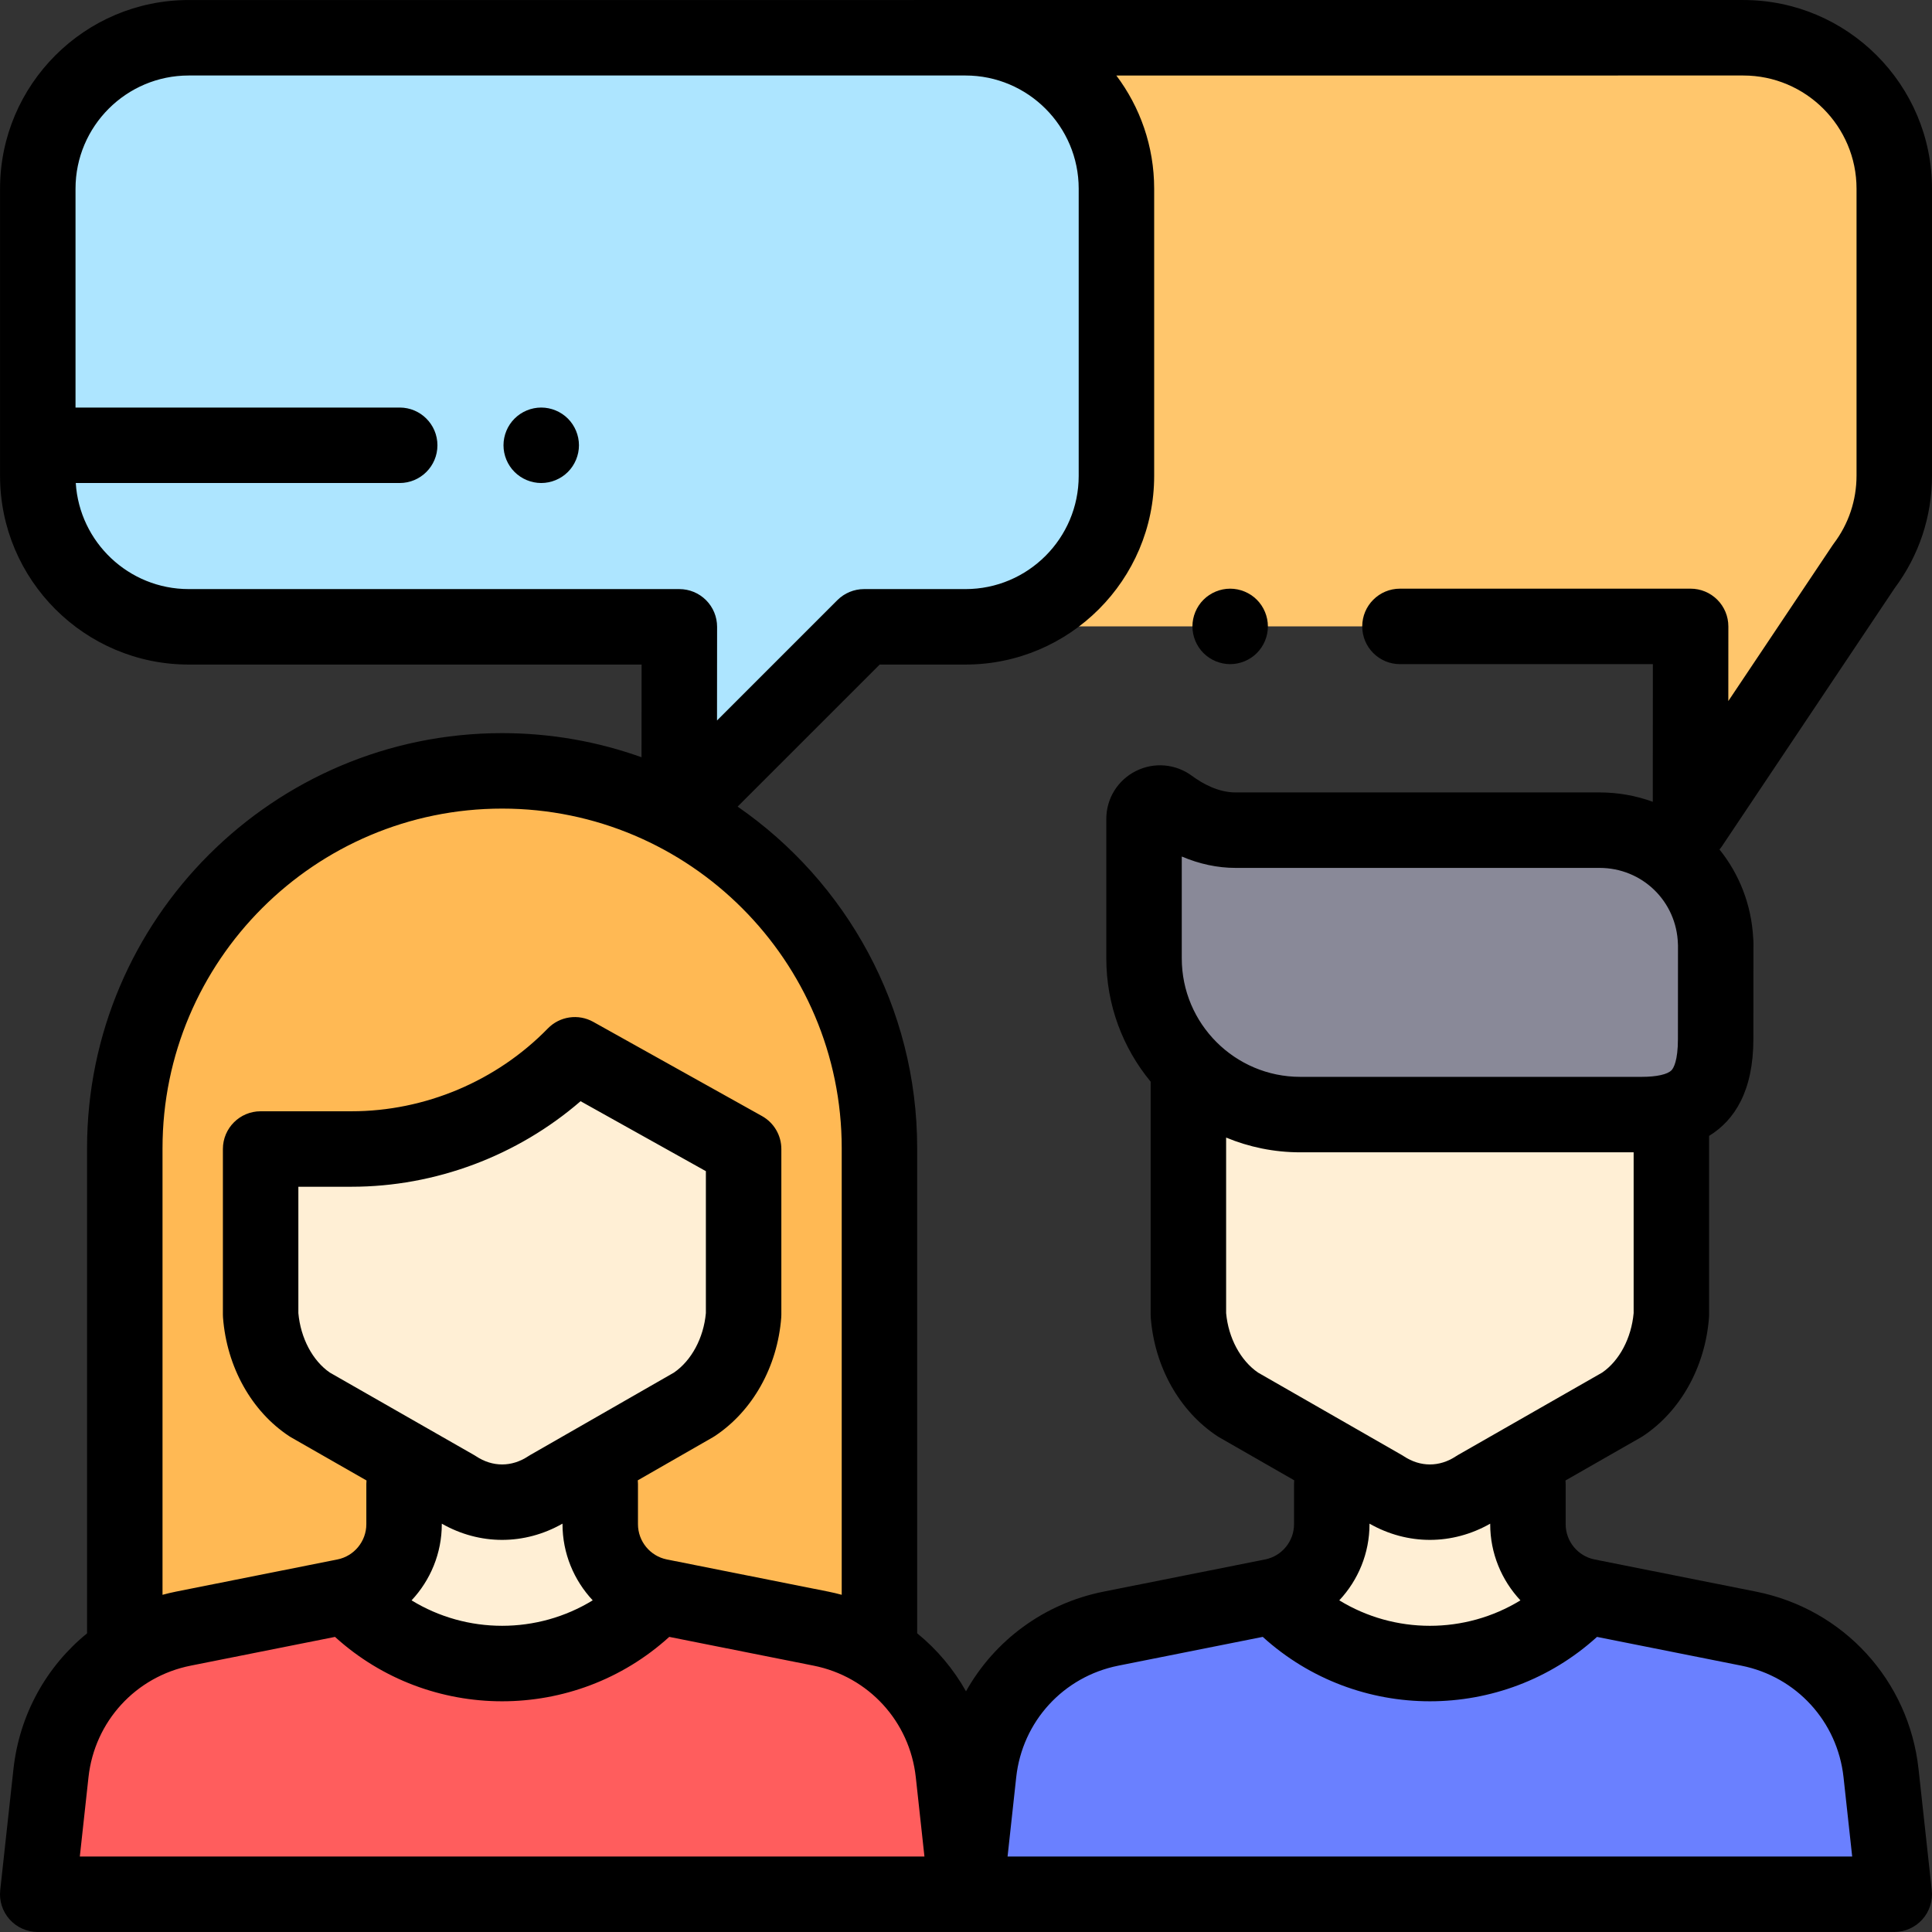 <?xml version="1.0" encoding="iso-8859-1"?>
<!-- Generator: Adobe Illustrator 19.0.0, SVG Export Plug-In . SVG Version: 6.00 Build 0)  -->
<svg version="1.1" id="Capa_1" xmlns="http://www.w3.org/2000/svg" xmlns:xlink="http://www.w3.org/1999/xlink" x="0px" y="0px"
	 viewBox="0 0 512.001 512.001" style="enable-background:new 0 0 512.001 512.001;" xml:space="preserve">
<rect x="0" y="0" width="512.001" height="512.001" fill="#333333" stroke="none"/>
<path style="fill:#ADE5FF;" d="M255.868,10.008H50.013c-22.09,0-39.999,17.909-39.999,39.999v76.108
	c0,22.09,17.909,39.999,39.999,39.999H180.04l-0.044,48.988l48.988-48.988h26.884c22.09,0,39.999-17.909,39.999-39.999V50.007
	C295.867,27.915,277.958,10.008,255.868,10.008z"/>
<path style="fill:#FFC66C;" d="M462.003,10.008H256.148c-0.047,0-0.093,0.003-0.14,0.003l0,0
	c22.025,0.076,39.859,17.952,39.859,39.996v76.108c0,21.141-16.405,38.44-37.177,39.889h189.343l-0.029,52.739l45.953-68.679
	c5.049-6.696,8.046-15.027,8.046-24.058V50.007C502.002,27.915,484.094,10.008,462.003,10.008z"/>
<path style="fill:#FFEFD5;" d="M442.933,284.064v64.337c-0.767,10.029-5.657,18.958-13.062,23.847l-38.505,22.012
	c-7.732,5.106-17.133,5.106-24.864,0l-38.389-22.012c-7.405-4.89-12.41-13.819-13.177-23.847v-64.337H442.933z"/>
<path style="fill:#898998;" d="M454.67,275.326c0,13.27-4.859,20.053-19.648,20.053h-90.441c-22.863,0-41.398-18.535-41.398-41.398
	v-36.939c0-3.491,3.967-5.45,6.777-3.378c4.294,3.165,10.367,6.339,17.456,6.339h96.475c16.711,0,30.303,13.313,30.774,29.909
	l0.022-0.102L454.67,275.326z"/>
<path style="fill:#6A80FF;" d="M404.921,393.275v10.659c0,9.311,6.576,17.327,15.708,19.146l42.791,8.526
	c18.798,3.745,32.994,19.247,35.076,38.301l3.506,32.088H255.868l3.497-32.079c2.078-19.058,16.277-34.565,35.077-38.312
	l42.783-8.524c9.132-1.819,15.708-9.835,15.708-19.146v-10.659H404.921z"/>
<path style="fill:#FFEFD5;" d="M339.389,424.509c21.84,21.84,57.252,21.84,79.092,0l1.623-1.558
	c-8.855-2.019-15.184-9.888-15.184-19.018v-10.659h-51.988v10.659c0,9.311-6.576,17.327-15.708,19.146l-1.264,0.252L339.389,424.509
	z"/>
<path style="fill:#FFB954;" d="M33.07,437.083V304.284c0-55.227,44.77-99.997,99.997-99.997l0,0
	c55.227,0,99.997,44.77,99.997,99.997v132.799"/>
<path style="fill:#FF5D5D;" d="M159.054,393.275v10.659c0,9.311,6.576,17.327,15.708,19.146l42.791,8.526
	c18.798,3.745,32.994,19.247,35.076,38.301l3.506,32.088H10.001l3.497-32.079c2.078-19.058,16.277-34.565,35.077-38.312
	l42.783-8.524c9.132-1.819,15.708-9.835,15.708-19.146v-10.659H159.054z"/>
<g>
	<path style="fill:#FFEFD5;" d="M93.522,424.509c21.84,21.84,57.252,21.84,79.092,0l1.623-1.558
		c-8.855-2.019-15.184-9.888-15.184-19.018v-10.659h-51.988v10.659c0,9.311-6.576,17.327-15.708,19.146l-1.264,0.252L93.522,424.509
		z"/>
	<path style="fill:#FFEFD5;" d="M69.07,304.5v43.901c0.767,10.029,5.657,18.958,13.062,23.847l38.505,22.012
		c7.732,5.106,17.133,5.106,24.864,0l38.389-22.012c7.405-4.89,12.41-13.819,13.177-23.847V304.5l-44.723-24.967l0,0
		c-15.558,15.964-36.904,24.967-59.194,24.967H69.07z"/>
</g>
<path d="M502.119,155.846c6.467-8.68,9.883-18.992,9.883-29.842V50.006c0-27.569-22.429-49.999-49.999-49.999H50.013
	c-27.569,0-49.999,22.429-49.999,49.999v76.108c0,27.569,22.429,49.999,49.999,49.999h120.018l-0.023,24.562
	c-11.552-4.131-23.986-6.389-36.941-6.389c-60.652,0-109.997,49.345-109.997,109.997v128.574
	C12.348,441.58,5.151,454.321,3.566,468.82l-3.507,32.088c-0.309,2.824,0.599,5.646,2.495,7.762s4.604,3.324,7.445,3.324h492.002
	c2.841,0,5.549-1.209,7.445-3.324c1.896-2.115,2.804-4.938,2.495-7.762l-3.506-32.088c-2.568-23.505-19.874-42.402-43.063-47.022
	l-42.791-8.526c-4.439-0.884-7.662-4.812-7.662-9.339v-10.659c0-0.315-0.019-0.626-0.047-0.934l19.961-11.412
	c0.187-0.106,0.369-0.219,0.548-0.337c9.971-6.584,16.521-18.334,17.521-31.43c0.02-0.253,0.029-0.508,0.029-0.762v-47.375
	c6.749-4.154,11.734-11.889,11.736-25.692l0.018-25.518c0-0.388-0.021-0.771-0.064-1.147c-0.457-8.949-3.727-17.074-8.937-23.542
	c0.219-0.264,0.435-0.533,0.629-0.823L502.119,155.846z M50.013,156.114c-15.907,0-28.954-12.446-29.934-28.109h85.844
	c5.522,0,10-4.478,10-10c0-5.522-4.478-10-10-10H20.014V50.007c0-16.542,13.458-29.999,29.999-29.999h205.854
	c16.542,0,29.999,13.458,29.999,29.999v76.108c0,16.542-13.458,29.999-29.999,29.999h-26.884c-2.652,0-5.195,1.054-7.071,2.929
	l-31.895,31.895l0.022-24.815c0.002-2.653-1.05-5.199-2.926-7.076c-1.876-1.878-4.421-2.933-7.074-2.933H50.013z M233.126,176.114
	h22.741c27.569,0,49.999-22.429,49.999-49.999V50.007c0-11.247-3.735-21.635-10.026-29.998l166.163-0.001
	c16.542,0,29.999,13.458,29.999,29.999v75.998c0,6.569-2.085,12.808-6.03,18.038c-0.113,0.15-0.223,0.304-0.327,0.461
	l-27.623,41.285l0.011-19.779c0.002-2.653-1.052-5.198-2.927-7.075c-1.876-1.876-4.42-2.931-7.073-2.931h-77.027
	c-5.522,0-10,4.478-10,10c0,5.522,4.478,10,10,10h67.021l-0.02,36.478c-4.394-1.6-9.146-2.479-14.117-2.479h-96.476
	c-4.603,0-8.807-2.387-11.521-4.388c-4.365-3.218-10.078-3.702-14.912-1.262c-4.811,2.431-7.8,7.292-7.8,12.688v36.938
	c0,12.401,4.414,23.789,11.754,32.677v61.743c0,0.254,0.01,0.509,0.029,0.762c0.997,13.048,7.591,24.796,17.638,31.43
	c0.175,0.116,0.354,0.226,0.535,0.33l19.845,11.379c-0.031,0.321-0.049,0.645-0.049,0.973v10.659c0,4.527-3.223,8.455-7.662,9.339
	l-42.783,8.524c-15.862,3.161-28.965,13.001-36.487,26.423c-3.311-5.907-7.704-11.116-12.937-15.371V304.284
	c0-37.493-18.86-70.658-47.586-90.524L233.126,176.114z M313.182,253.98v-26.992c4.671,1.987,9.479,3.015,14.233,3.015h96.476
	c11.33,0,20.456,8.87,20.777,20.192c0.004,0.128,0.01,0.254,0.018,0.38l-0.017,24.745c0,0.002,0,0.005,0,0.007
	c0,5.811-1.162,7.711-1.662,8.259c-1.041,1.14-3.951,1.793-7.985,1.793h-90.441C327.268,285.379,313.182,271.293,313.182,253.98z
	 M362.933,403.934v-0.153c5.026,2.862,10.511,4.306,16.002,4.306c5.483-0.001,10.965-1.442,15.986-4.297v0.144
	c0,7.707,3.017,14.849,8.012,20.179c-14.674,8.994-33.334,8.992-48.005-0.006C359.918,418.777,362.933,411.638,362.933,403.934z
	 M43.07,304.284c0-49.625,40.373-89.998,89.998-89.998s89.998,40.373,89.998,89.998v118.354c-1.169-0.315-2.35-0.602-3.552-0.841
	l-42.783-8.524c-4.439-0.884-7.661-4.812-7.661-9.339v-10.659c0-0.329-0.018-0.653-0.049-0.974l19.843-11.378
	c0.182-0.104,0.36-0.214,0.535-0.33c10.047-6.634,16.641-18.383,17.638-31.43c0.02-0.253,0.029-0.508,0.029-0.762v-43.901
	c0-3.624-1.961-6.965-5.126-8.731l-44.723-24.967c-3.947-2.205-8.881-1.485-12.035,1.752
	c-13.594,13.948-32.559,21.946-52.034,21.946H69.07c-5.522,0-10,4.478-10,10v43.901c0,0.254,0.01,0.509,0.029,0.762
	c1.001,13.098,7.552,24.846,17.523,31.43c0.179,0.118,0.361,0.23,0.547,0.337l19.96,11.411c-0.029,0.308-0.047,0.619-0.047,0.935
	v10.659c0,4.527-3.223,8.455-7.662,9.339l-42.791,8.526c-1.204,0.24-2.388,0.527-3.56,0.843V304.284H43.07z M140.527,385.586
	c-0.182,0.104-0.36,0.215-0.536,0.33c-4.4,2.906-9.445,2.906-13.844,0c-0.179-0.118-0.361-0.23-0.548-0.337L87.41,363.748
	c-4.574-3.148-7.742-9.134-8.341-15.76V314.5h14.08c22.243,0,43.965-8.182,60.71-22.668l33.207,18.539v37.617
	c-0.598,6.583-3.81,12.571-8.459,15.763L140.527,385.586z M117.082,403.934v-0.145c5.021,2.857,10.501,4.298,15.987,4.298
	c5.489-0.001,10.977-1.445,16.002-4.307v0.153c0,7.704,3.014,14.843,8.005,20.173c-14.671,8.998-33.332,9-48.005,0.006
	C114.065,418.783,117.082,411.641,117.082,403.934z M21.153,491.996l2.295-21.002c1.616-14.786,12.503-26.673,27.09-29.579
	l38.242-7.62c12.527,11.375,28.406,17.065,44.289,17.065c15.884,0,31.764-5.691,44.291-17.068l38.247,7.621
	c14.592,2.907,25.478,14.798,27.091,29.588l2.289,20.995L21.153,491.996L21.153,491.996z M488.556,470.993l2.294,21.002H267.017
	l2.29-20.995c1.611-14.791,12.499-26.681,27.09-29.588l38.247-7.621c12.529,11.377,28.406,17.068,44.291,17.068
	c15.88,0,31.763-5.692,44.29-17.065l38.241,7.62C476.053,444.32,486.94,456.208,488.556,470.993z M424.594,363.748l-38.189,21.831
	c-0.187,0.106-0.369,0.219-0.548,0.337c-4.4,2.906-9.445,2.906-13.844,0c-0.175-0.115-0.354-0.226-0.536-0.33l-38.083-21.836
	c-4.648-3.192-7.86-9.18-8.458-15.763v-46.52c6.056,2.515,12.69,3.91,19.645,3.91h88.352v42.61
	C432.334,354.614,429.167,360.599,424.594,363.748z"/>
<path d="M326.006,176.004c2.63,0,5.21-1.07,7.069-2.931c1.86-1.859,2.931-4.439,2.931-7.069c0-2.63-1.07-5.21-2.931-7.07
	c-1.859-1.86-4.439-2.93-7.069-2.93s-5.21,1.069-7.07,2.93c-1.86,1.861-2.93,4.44-2.93,7.07c0,2.63,1.069,5.21,2.93,7.069
	C320.796,174.933,323.376,176.004,326.006,176.004z"/>
<path d="M143.431,108.005c-2.641,0-5.21,1.069-7.07,2.93c-1.87,1.86-2.93,4.44-2.93,7.07c0,2.63,1.06,5.21,2.93,7.069
	c1.86,1.86,4.43,2.931,7.07,2.931c2.63,0,5.21-1.07,7.07-2.931c1.859-1.859,2.93-4.439,2.93-7.069c0-2.63-1.07-5.21-2.93-7.07
	C148.641,109.074,146.061,108.005,143.431,108.005z"/>
<g>
</g>
<g>
</g>
<g>
</g>
<g>
</g>
<g>
</g>
<g>
</g>
<g>
</g>
<g>
</g>
<g>
</g>
<g>
</g>
<g>
</g>
<g>
</g>
<g>
</g>
<g>
</g>
<g>
</g>
</svg>
